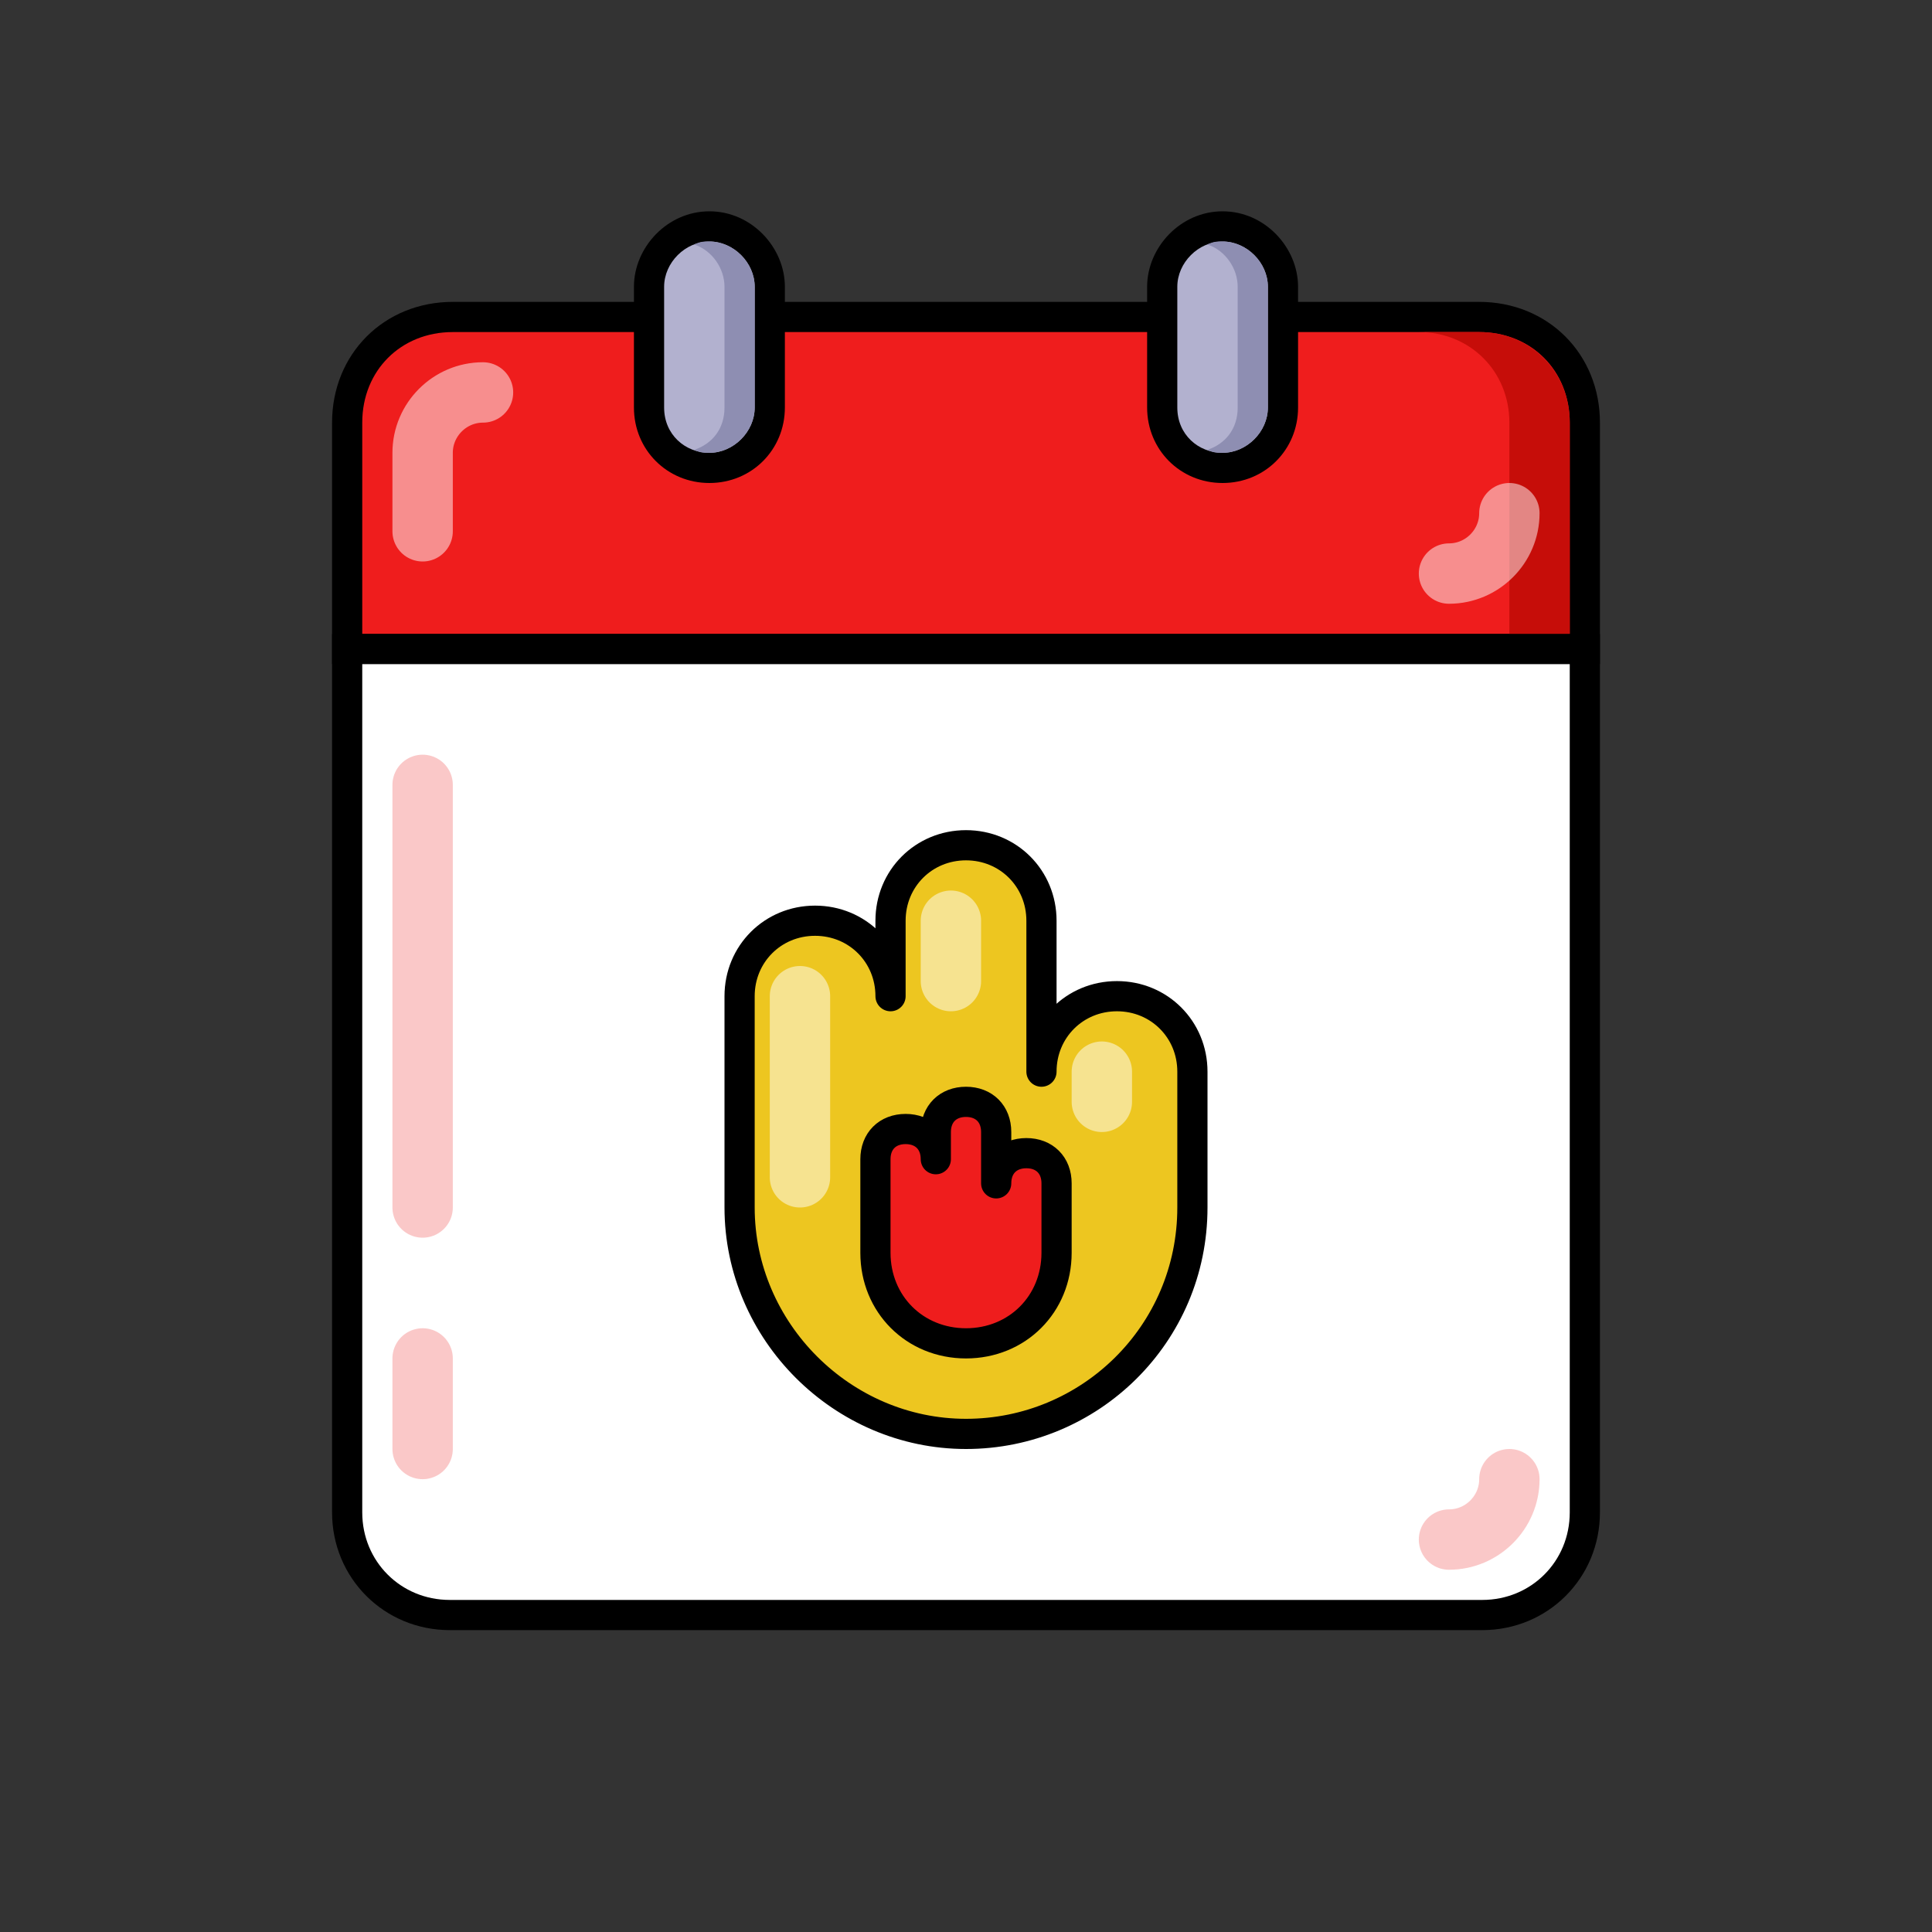 <?xml version="1.0" ?>
<!-- Скачано с сайта svg4.ru / Downloaded from svg4.ru -->
<svg width="800px" height="800px" viewBox="0 0 64 64" id="Layer_1" version="1.1" xml:space="preserve" xmlns="http://www.w3.org/2000/svg" xmlns:xlink="http://www.w3.org/1999/xlink">
<rect x="0" y="0" width="64" height="64" fill="#333333" stroke="none"/>
<style type="text/css">
	.st0{opacity:0.5;}
	.st1{fill:#B2B1CF;}
	.st2{fill:#EF1D1D;stroke:#000000;stroke-miterlimit:10;}
	.st3{fill:#C60D09;}
	.st4{opacity:0.5;fill:none;stroke:#FFFFFF;stroke-width:2;stroke-linecap:round;stroke-miterlimit:10;enable-background:new    ;}
	.st5{fill:#FFFFFF;stroke:#000000;stroke-miterlimit:10;}
	.st6{opacity:0.5;fill:none;stroke:#F79292;stroke-width:2;stroke-linecap:round;stroke-linejoin:round;stroke-miterlimit:10;}
	.st7{fill:#EDC620;stroke:#000000;stroke-linecap:round;stroke-linejoin:round;stroke-miterlimit:10;}
	.st8{fill:#EF1D1D;stroke:#000000;stroke-linecap:round;stroke-linejoin:round;stroke-miterlimit:10;}
	
		.st9{opacity:0.5;fill:none;stroke:#FFFFFF;stroke-width:2;stroke-linecap:round;stroke-linejoin:round;stroke-miterlimit:10;enable-background:new    ;}
	.st10{fill:#8E8EB2;}
</style>
<g class="st0">
<path class="st1" d="M50,22v28.2c0,1.7-1.3,2.9-2.9,2.9h2c1.7,0,2.9-1.3,2.9-2.9V22H50z"/>
</g>
<path class="st2" d="M11.5,21.5V14c0-2,1.5-3.5,3.5-3.5h34c2,0,3.5,1.5,3.5,3.5v7.5H11.5z"/>
<path class="st3" d="M49,11h-2c1.7,0,3,1.3,3,3v7h2v-7C52,12.3,50.7,11,49,11z"/>
<path class="st4" d="M50,17c0,1.1-0.9,2-2,2"/>
<path class="st4" d="M14,17.6V15c0-1.1,0.9-2,2-2"/>
<path class="st5" d="M14.9,53.5c-1.9,0-3.4-1.5-3.4-3.4l0-28.6h41l0,28.6c0,1.9-1.5,3.4-3.4,3.4H14.9L14.9,53.5z"/>
<path class="st6" d="M14,40V26"/>
<line class="st6" x1="14" x2="14" y1="48" y2="45"/>
<path class="st6" d="M50,49c0,1.1-0.9,2-2,2"/>
<path class="st7" d="M37,33c-1.4,0-2.5,1.1-2.5,2.5v-5c0-1.4-1.1-2.5-2.5-2.5c-1.4,0-2.5,1.1-2.5,2.5V33c0-1.4-1.1-2.5-2.5-2.5  s-2.5,1.1-2.5,2.5v3.3V40l0,0l0,0l0,0c0,4.1,3.4,7.5,7.5,7.5s7.5-3.3,7.5-7.5l0,0l0,0l0,0v-1.7v-2.8C39.5,34.1,38.4,33,37,33z"/>
<path class="st8" d="M34,38.2L34,38.2c-0.6,0-1,0.4-1,1v-1.7c0-0.6-0.4-1-1-1c-0.6,0-1,0.4-1,1v0.9c0-0.6-0.4-1-1-1l0,0  c-0.6,0-1,0.4-1,1v3.1l0,0c0,1.7,1.3,3,3,3s3-1.3,3-3l0,0v-2.3C35,38.6,34.6,38.2,34,38.2z"/>
<line class="st9" x1="31.5" x2="31.5" y1="32.5" y2="30.5"/>
<line class="st9" x1="36.5" x2="36.5" y1="36.5" y2="35.5"/>
<line class="st9" x1="26.5" x2="26.5" y1="39" y2="33"/>
<path class="st1" d="M23.5,15.5c-1.1,0-2-0.9-2-2v-4c0-1.1,0.9-2,2-2s2,0.9,2,2v4C25.5,14.6,24.6,15.5,23.5,15.5z"/>
<path d="M23.5,8C24.3,8,25,8.7,25,9.5v4c0,0.8-0.7,1.5-1.5,1.5S22,14.4,22,13.5v-4C22,8.7,22.7,8,23.5,8 M23.5,7  C22.1,7,21,8.2,21,9.5v4c0,1.4,1.1,2.5,2.5,2.5s2.5-1.1,2.5-2.5v-4C26,8.2,24.9,7,23.5,7L23.5,7z"/>
<g>
<path class="st10" d="M23.5,8c-0.2,0-0.3,0-0.5,0.1c0.6,0.2,1,0.8,1,1.4v4c0,0.7-0.4,1.2-1,1.4c0.2,0.1,0.3,0.1,0.5,0.1   c0.8,0,1.5-0.7,1.5-1.5v-4C25,8.7,24.3,8,23.5,8z"/>
</g>
<path class="st1" d="M40.5,15.5c-1.1,0-2-0.9-2-2v-4c0-1.1,0.9-2,2-2s2,0.9,2,2v4C42.5,14.6,41.6,15.5,40.5,15.5z"/>
<path d="M40.5,8C41.3,8,42,8.7,42,9.5v4c0,0.8-0.7,1.5-1.5,1.5S39,14.4,39,13.5v-4C39,8.7,39.7,8,40.5,8 M40.5,7  C39.1,7,38,8.2,38,9.5v4c0,1.4,1.1,2.5,2.5,2.5s2.5-1.1,2.5-2.5v-4C43,8.2,41.9,7,40.5,7L40.5,7z"/>
<g>
<path class="st10" d="M40.5,8c-0.2,0-0.3,0-0.5,0.1c0.6,0.2,1,0.8,1,1.4v4c0,0.7-0.4,1.2-1,1.4c0.2,0.1,0.3,0.1,0.5,0.1   c0.8,0,1.5-0.7,1.5-1.5v-4C42,8.7,41.3,8,40.5,8z"/>
</g>
</svg>
